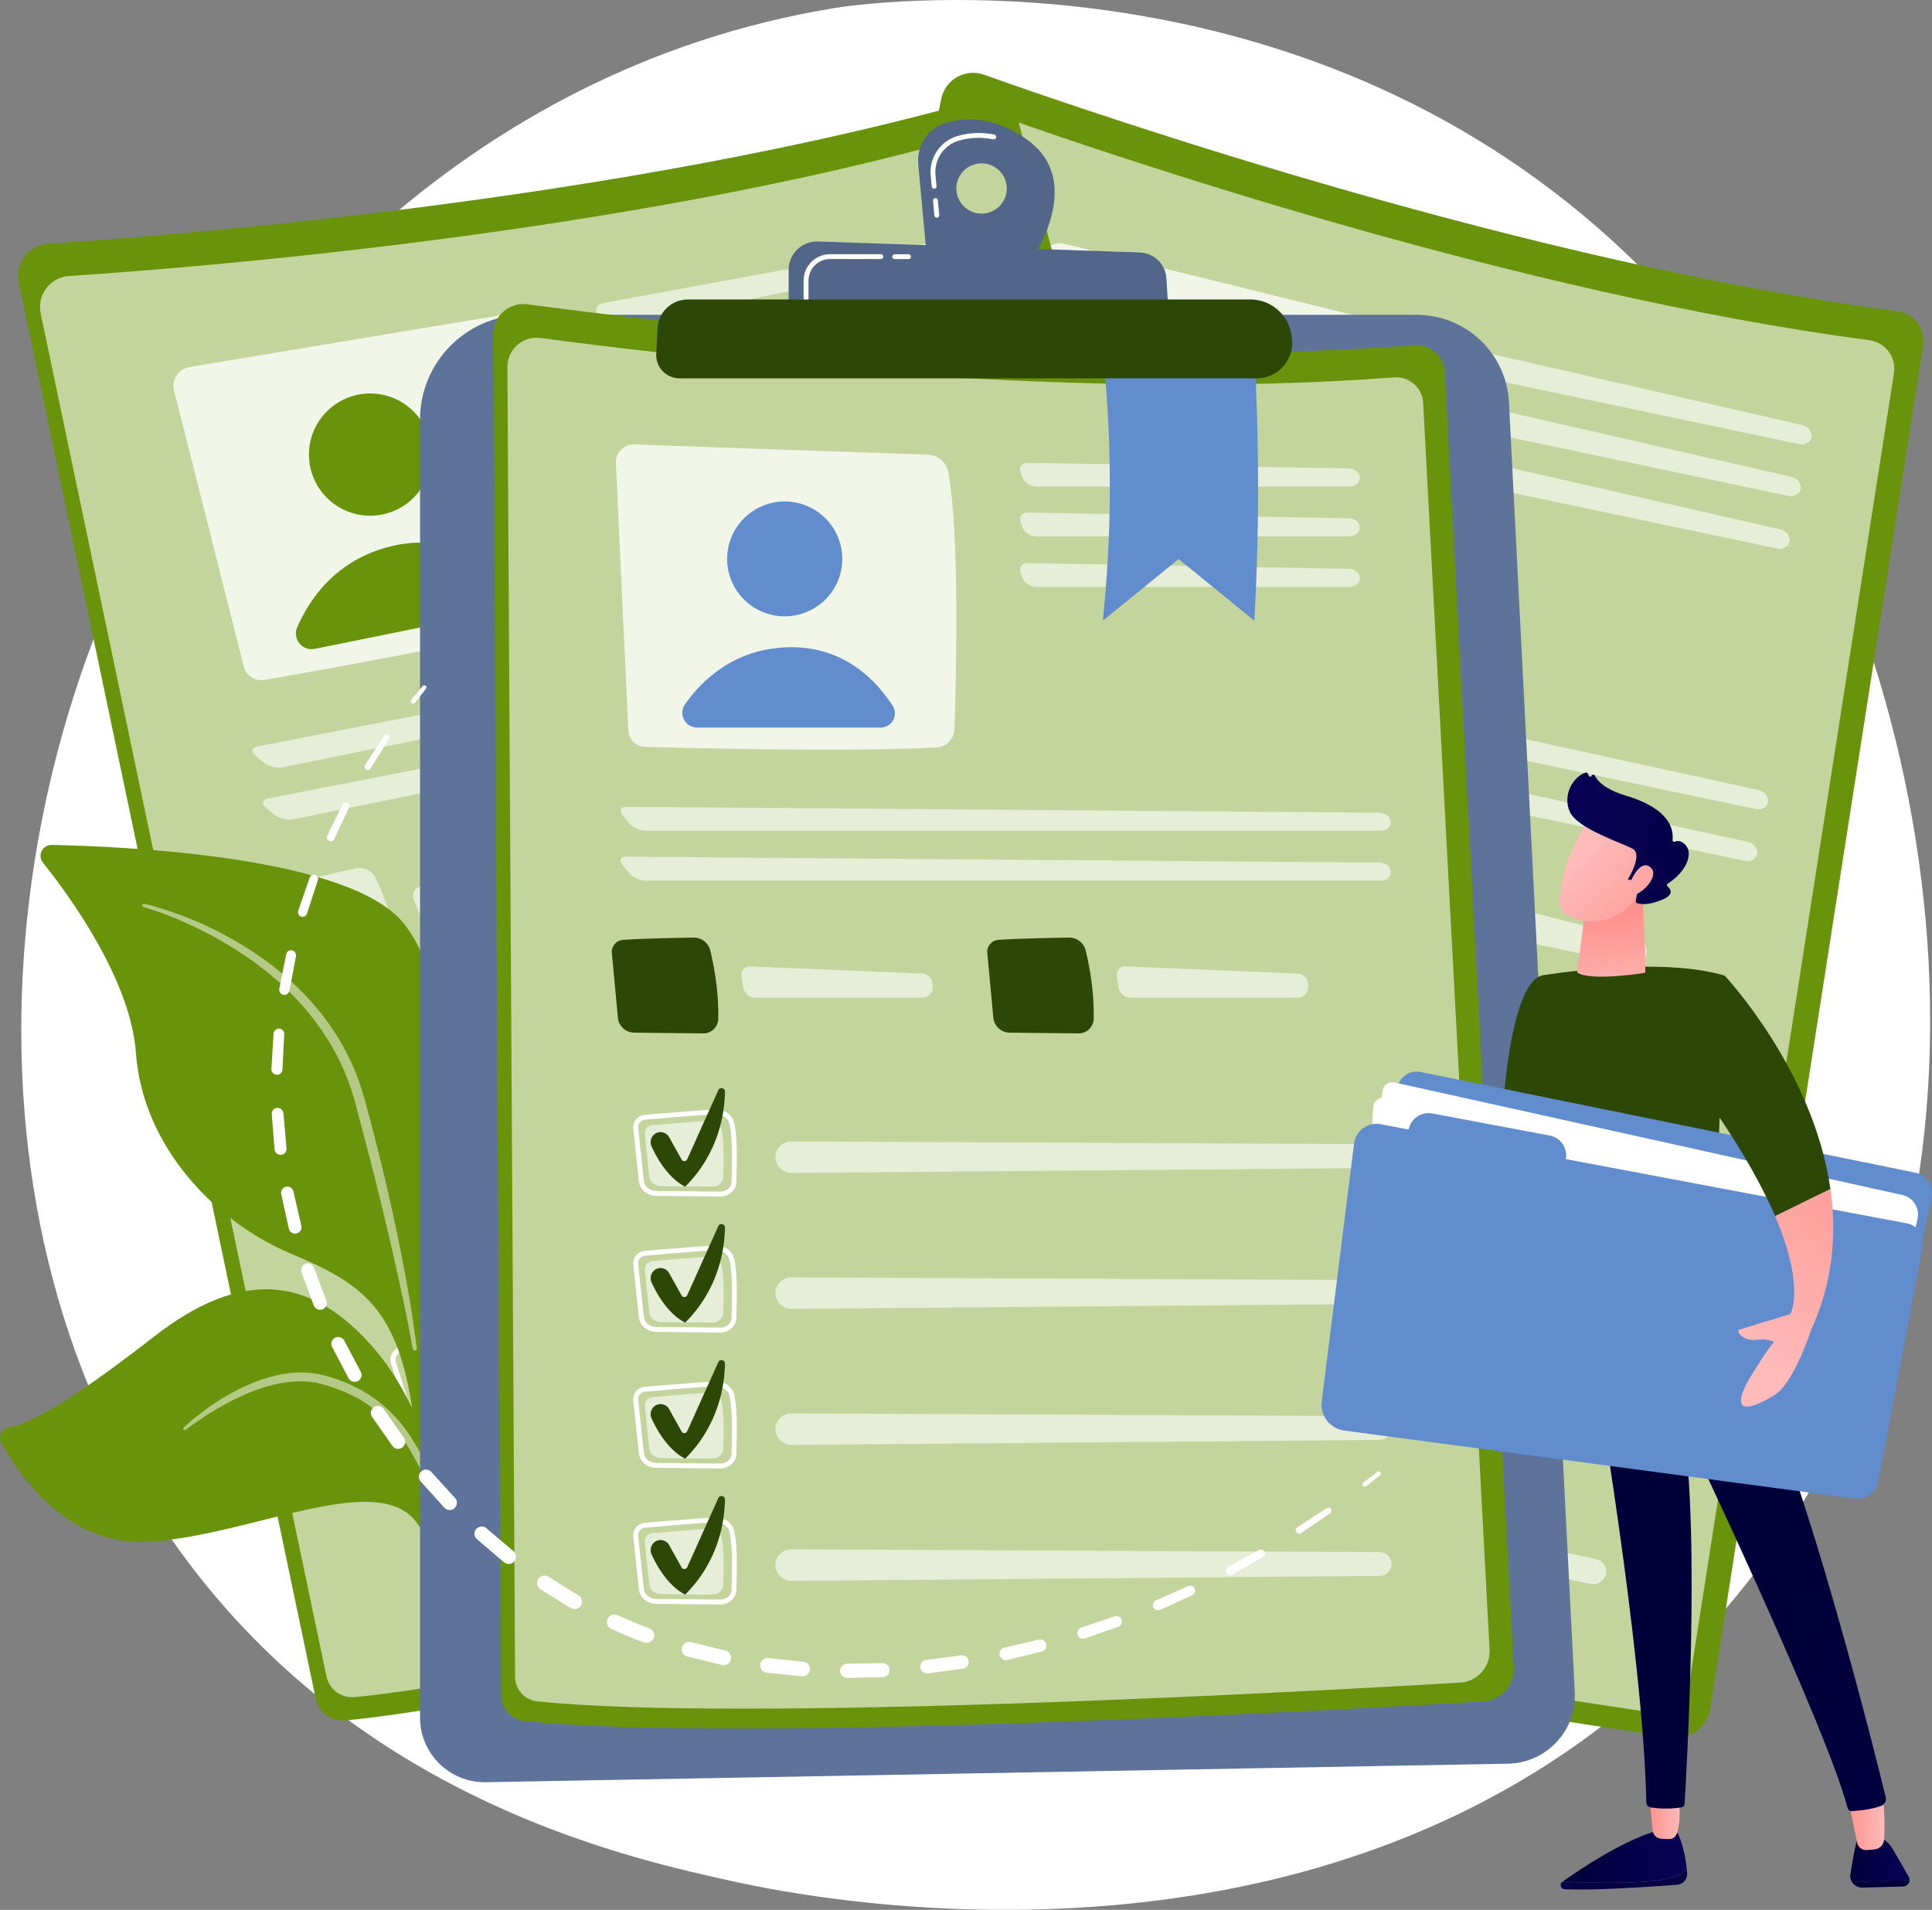 <svg xmlns="http://www.w3.org/2000/svg" width="257" height="254" viewBox="0 0 257 254" fill="none"><rect x="0" y="0" width="257" height="254" fill="#808080" stroke="none"/><g clip-path="url(#clip0_4315_2942)"><path d="M225.792 218.133C179.379 266.997 108.078 252.538 97.536 250.213C84.258 247.29 52.671 240.322 29.101 212.829C-6.983 170.758 -3.343 104.981 24.53 60.63C32.639 47.724 59.932 9.385 111.183 1.039C114.178 0.561 167.704 -7.271 210.763 28.771C216.568 33.633 225.939 42.43 234.159 55.243C259.627 94.998 271.689 169.82 225.792 218.133Z" fill="white"></path><path d="M125.216 13.126C125.741 10.562 128.413 9.063 130.883 9.936C147.257 15.755 203.714 34.994 252.403 41.4C254.623 41.694 256.171 43.744 255.821 45.95L227.505 227.233C227.118 229.715 224.787 231.425 222.299 231.057C201.898 228.014 117.936 215.164 88.994 205.844C87.234 205.274 86.183 203.472 86.552 201.67L125.216 13.126Z" fill="#68930A"></path><path opacity="0.6" d="M126.257 18.035C126.763 15.571 129.334 14.119 131.712 14.964C147.468 20.572 201.797 39.075 248.652 45.242C250.79 45.528 252.273 47.495 251.942 49.618L224.685 224.071C224.308 226.461 222.078 228.106 219.673 227.748C200.037 224.816 119.244 212.453 91.38 203.481C89.685 202.939 88.68 201.202 89.03 199.464L126.257 18.035Z" fill="white"></path><path opacity="0.78" d="M141.598 32.429C140.143 32.071 138.696 33.026 138.456 34.497L132.366 71.844C132.163 73.085 132.955 74.271 134.181 74.565C141.009 76.201 162.294 81.22 174.512 83.132C175.895 83.352 177.212 82.47 177.544 81.119C179.239 74.234 184.013 54.15 184.206 45.371C184.234 43.956 183.275 42.706 181.893 42.365L141.598 32.429Z" fill="white"></path><path d="M159.015 60.758C163.513 60.758 167.16 57.12 167.16 52.633C167.16 48.145 163.513 44.507 159.015 44.507C154.516 44.507 150.869 48.145 150.869 52.633C150.869 57.12 154.516 60.758 159.015 60.758Z" fill="url(#paint0_linear_4315_2942)"></path><path d="M141.977 73.425L167.372 78.766C168.929 79.096 170.228 77.57 169.666 76.091C168.22 72.267 164.755 66.375 156.886 64.959C149.312 63.59 143.903 67.119 140.982 69.849C139.738 71.007 140.318 73.076 141.977 73.425Z" fill="url(#paint1_linear_4315_2942)"></path><g opacity="0.6"><path d="M239.319 59.067C240.111 59.233 240.867 58.81 240.986 58.12C241.106 57.431 240.563 56.723 239.77 56.539L195.439 46.392C194.647 46.208 194.085 46.722 194.196 47.522L194.278 48.166C194.389 48.965 195.126 49.765 195.919 49.93L239.319 59.067Z" fill="white"></path></g><g opacity="0.6"><path d="M193.982 53.285C193.19 53.102 192.628 53.616 192.738 54.416L192.821 55.06C192.932 55.859 193.669 56.659 194.462 56.824L237.871 65.952C238.663 66.117 239.419 65.695 239.539 65.005C239.658 64.316 239.115 63.608 238.322 63.424L193.982 53.285Z" fill="white"></path></g><g opacity="0.6"><path d="M192.5 60.281C191.708 60.097 191.146 60.611 191.256 61.411L191.339 62.054C191.45 62.854 192.187 63.654 192.979 63.819L236.388 72.947C237.181 73.112 237.936 72.69 238.056 72C238.176 71.311 237.632 70.603 236.84 70.419L192.5 60.281Z" fill="white"></path></g><g opacity="0.6"><path d="M233.577 107.6C234.37 107.766 235.107 107.334 235.199 106.645C235.291 105.955 234.729 105.247 233.937 105.073L129.85 82.332C129.058 82.157 128.708 82.608 129.067 83.334L129.694 84.584C130.062 85.31 131.002 86.036 131.804 86.202L233.577 107.6Z" fill="white"></path></g><g opacity="0.6"><path d="M128.395 89.226C127.603 89.051 127.253 89.502 127.612 90.228L128.238 91.478C128.607 92.204 129.547 92.93 130.349 93.096L232.131 114.494C232.924 114.66 233.661 114.228 233.753 113.538C233.854 112.849 233.283 112.141 232.491 111.967L128.395 89.226Z" fill="white"></path></g><path opacity="0.6" d="M125.493 100.642C128.036 100.973 132.754 101.874 135.343 102.38C136.439 102.591 137.241 103.538 137.278 104.65C137.342 106.819 137.269 110.542 136.384 114.32C136.117 115.45 134.993 116.158 133.859 115.91L124.341 113.805C123.171 113.548 122.387 112.445 122.526 111.259L123.576 102.131C123.687 101.194 124.544 100.514 125.493 100.642Z" fill="white"></path><g opacity="0.6"><path d="M142.345 108.023C141.562 107.821 140.871 108.317 140.825 109.126L140.733 110.707C140.687 111.516 141.295 112.316 142.097 112.481L165.262 117.353C166.054 117.519 166.837 117.004 166.994 116.213L167.068 115.818C167.224 115.018 166.708 114.209 165.925 114.007L142.345 108.023Z" fill="white"></path></g><path opacity="0.6" d="M177.444 111.562C179.987 111.893 184.705 112.794 187.294 113.299C188.391 113.511 189.192 114.458 189.229 115.57C189.294 117.739 189.22 121.462 188.335 125.24C188.068 126.37 186.944 127.078 185.81 126.83L176.292 124.725C175.122 124.468 174.339 123.365 174.477 122.179L175.527 113.051C175.638 112.114 176.504 111.433 177.444 111.562Z" fill="white"></path><g opacity="0.6"><path d="M194.306 118.943C193.523 118.741 192.832 119.237 192.786 120.046L192.694 121.627C192.648 122.436 193.256 123.236 194.058 123.401L217.223 128.273C218.015 128.439 218.798 127.924 218.955 127.133L219.029 126.738C219.185 125.938 218.669 125.129 217.886 124.927L194.306 118.943Z" fill="white"></path></g><path d="M131.445 138.972C131.436 138.972 131.427 138.972 131.418 138.963L122.636 137.033C121.383 136.757 120.526 135.673 120.646 134.514L121.429 126.986C121.475 126.545 121.696 126.15 122.065 125.865C122.47 125.552 123.014 125.414 123.548 125.488C124.304 125.589 125.364 125.727 126.488 125.865C128.856 126.159 131.805 126.517 133.436 126.839C134.615 127.078 135.472 127.988 135.536 129.073C135.638 130.856 134.919 134.055 134.117 137.447C133.859 138.55 132.662 139.23 131.445 138.972ZM123.456 126.168C123.106 126.122 122.747 126.205 122.489 126.407C122.277 126.573 122.139 126.802 122.12 127.06L121.337 134.588C121.254 135.397 121.881 136.16 122.793 136.362L131.574 138.292C131.583 138.292 131.583 138.292 131.593 138.292C132.45 138.476 133.279 138.017 133.454 137.281C134.246 133.945 134.956 130.801 134.855 129.11C134.809 128.347 134.163 127.694 133.307 127.51C131.694 127.188 128.764 126.83 126.405 126.545C125.281 126.407 124.212 126.278 123.456 126.168Z" fill="white"></path><path opacity="0.6" d="M124.239 127.133C126.118 127.4 130.219 127.832 132.126 128.209C132.937 128.365 133.545 129.008 133.582 129.744C133.665 131.178 133.048 133.871 132.449 136.353C132.274 137.097 131.454 137.548 130.615 137.364L123.594 135.82C122.727 135.627 122.138 134.891 122.221 134.11L122.847 128.098C122.921 127.464 123.548 127.032 124.239 127.133Z" fill="white"></path><g opacity="0.6"><path d="M140.208 135.709C140.263 136.73 140.991 137.575 141.996 137.777L223.562 154.203C224.483 154.387 225.377 153.79 225.552 152.861C225.718 151.961 225.147 151.097 224.253 150.904L142.908 133.411C141.47 133.108 140.134 134.248 140.208 135.709Z" fill="white"></path></g><path d="M124.368 128.365C125.106 128.117 125.898 128.521 126.128 129.266L127.206 132.731C127.317 133.08 127.778 133.154 127.99 132.86L134.311 124.201C134.624 123.769 135.306 124.082 135.186 124.606C134.523 127.519 132.569 132.915 126.902 136.583C126.902 136.583 124.534 135.038 123.419 130.047C123.253 129.33 123.668 128.604 124.368 128.365Z" fill="url(#paint2_linear_4315_2942)"></path><path d="M127.465 157.788C127.456 157.788 127.446 157.788 127.437 157.779L118.656 155.849C117.403 155.573 116.546 154.488 116.665 153.33L117.449 145.802C117.495 145.361 117.716 144.966 118.084 144.681C118.49 144.368 119.034 144.23 119.568 144.304C120.324 144.405 121.383 144.543 122.507 144.681C124.876 144.975 127.824 145.333 129.455 145.655C129.464 145.655 129.483 145.664 129.492 145.664C130.653 145.903 131.501 146.822 131.556 147.898C131.657 149.681 130.939 152.88 130.137 156.272C129.879 157.365 128.681 158.046 127.465 157.788ZM119.476 144.984C119.126 144.938 118.766 145.021 118.508 145.223C118.296 145.388 118.158 145.618 118.14 145.876L117.357 153.404C117.274 154.213 117.9 154.976 118.812 155.178L127.594 157.108C127.603 157.108 127.603 157.108 127.612 157.108C128.469 157.292 129.298 156.832 129.474 156.097C130.266 152.76 130.975 149.617 130.874 147.925C130.828 147.162 130.183 146.491 129.326 146.326C127.714 146.004 124.783 145.646 122.424 145.361C121.3 145.223 120.231 145.094 119.476 144.984Z" fill="white"></path><path opacity="0.6" d="M120.268 145.949C122.148 146.216 126.248 146.648 128.155 147.025C128.966 147.181 129.574 147.824 129.611 148.56C129.694 149.994 129.077 152.687 128.478 155.169C128.303 155.913 127.483 156.364 126.644 156.18L119.623 154.635C118.757 154.442 118.167 153.707 118.25 152.926L118.877 146.914C118.95 146.28 119.568 145.848 120.268 145.949Z" fill="white"></path><g opacity="0.6"><path d="M136.228 154.525C136.283 155.545 137.011 156.391 138.015 156.593L219.581 173.019C220.503 173.203 221.397 172.606 221.572 171.677C221.738 170.776 221.166 169.912 220.272 169.719L138.927 152.227C137.499 151.924 136.154 153.064 136.228 154.525Z" fill="white"></path></g><path d="M120.398 147.181C121.135 146.933 121.927 147.337 122.158 148.082L123.236 151.547C123.346 151.896 123.807 151.97 124.019 151.676L130.34 143.017C130.653 142.585 131.335 142.897 131.215 143.421C130.552 146.335 128.598 151.731 122.932 155.398C122.932 155.398 120.564 153.854 119.449 148.863C119.283 148.146 119.697 147.411 120.398 147.181Z" fill="url(#paint3_linear_4315_2942)"></path><path d="M123.492 176.604C123.483 176.604 123.474 176.604 123.464 176.595L114.683 174.665C113.43 174.389 112.573 173.304 112.693 172.146L113.476 164.618C113.522 164.177 113.743 163.772 114.112 163.496C114.517 163.184 115.061 163.037 115.595 163.12C116.351 163.221 117.411 163.359 118.535 163.496C120.903 163.791 123.851 164.149 125.482 164.471C125.492 164.471 125.51 164.48 125.519 164.48C126.68 164.719 127.528 165.638 127.583 166.714C127.685 168.497 126.966 171.696 126.164 175.087C125.906 176.181 124.708 176.861 123.492 176.604ZM115.503 163.8C115.153 163.754 114.794 163.837 114.536 164.039C114.324 164.204 114.186 164.434 114.167 164.691L113.384 172.22C113.301 173.028 113.928 173.791 114.84 173.994L123.621 175.924C123.63 175.924 123.63 175.924 123.64 175.924C124.497 176.108 125.326 175.648 125.501 174.913C126.293 171.576 127.003 168.433 126.901 166.741C126.855 165.978 126.21 165.307 125.353 165.142C123.741 164.82 120.811 164.462 118.452 164.177C117.328 164.039 116.259 163.91 115.503 163.8Z" fill="white"></path><path opacity="0.6" d="M116.287 164.765C118.167 165.031 122.268 165.464 124.175 165.84C124.986 165.997 125.594 166.64 125.631 167.375C125.714 168.809 125.096 171.503 124.498 173.984C124.322 174.729 123.502 175.179 122.664 174.996L115.642 173.451C114.776 173.258 114.187 172.523 114.269 171.742L114.896 165.73C114.97 165.096 115.596 164.664 116.287 164.765Z" fill="white"></path><g opacity="0.6"><path d="M132.255 173.341C132.31 174.361 133.038 175.207 134.042 175.409L215.609 191.835C216.53 192.019 217.424 191.421 217.599 190.493C217.765 189.592 217.194 188.728 216.3 188.535L134.955 171.043C133.517 170.74 132.181 171.88 132.255 173.341Z" fill="white"></path></g><path d="M116.416 165.997C117.153 165.748 117.946 166.153 118.176 166.897L119.254 170.363C119.365 170.712 119.826 170.786 120.037 170.491L126.359 161.833C126.672 161.401 127.354 161.713 127.234 162.237C126.571 165.151 124.617 170.547 118.95 174.214C118.95 174.214 116.582 172.67 115.467 167.679C115.31 166.962 115.716 166.226 116.416 165.997Z" fill="url(#paint4_linear_4315_2942)"></path><path d="M119.521 195.42C119.512 195.42 119.503 195.42 119.494 195.411L110.712 193.48C109.459 193.205 108.602 192.12 108.722 190.962L109.505 183.434C109.551 182.993 109.773 182.588 110.141 182.312C110.547 182 111.09 181.853 111.625 181.935C112.38 182.037 113.44 182.174 114.564 182.312C116.932 182.606 119.881 182.965 121.512 183.287C121.521 183.287 121.539 183.296 121.549 183.296C122.71 183.535 123.557 184.454 123.613 185.529C123.714 187.313 122.995 190.511 122.194 193.903C121.936 194.997 120.738 195.677 119.521 195.42ZM111.523 182.616C111.173 182.57 110.814 182.652 110.556 182.855C110.344 183.02 110.206 183.25 110.187 183.507L109.404 191.035C109.321 191.844 109.948 192.607 110.86 192.809L119.641 194.74C119.65 194.74 119.65 194.74 119.66 194.74C120.517 194.924 121.346 194.464 121.521 193.729C122.313 190.392 123.023 187.248 122.922 185.557C122.875 184.794 122.23 184.114 121.374 183.958C119.761 183.636 116.831 183.277 114.472 182.993C113.348 182.855 112.288 182.726 111.523 182.616Z" fill="white"></path><path opacity="0.6" d="M112.315 183.572C114.195 183.838 118.295 184.27 120.202 184.647C121.013 184.803 121.621 185.447 121.658 186.182C121.741 187.616 121.124 190.309 120.525 192.791C120.35 193.536 119.53 193.986 118.691 193.802L111.67 192.258C110.804 192.065 110.214 191.33 110.297 190.548L110.923 184.537C110.997 183.912 111.614 183.48 112.315 183.572Z" fill="white"></path><g opacity="0.6"><path d="M128.284 192.157C128.339 193.177 129.067 194.023 130.072 194.225L211.638 210.651C212.559 210.835 213.453 210.237 213.628 209.309C213.794 208.408 213.223 207.544 212.329 207.351L130.984 189.859C129.547 189.556 128.21 190.695 128.284 192.157Z" fill="white"></path></g><path d="M112.445 184.812C113.182 184.564 113.974 184.969 114.204 185.713L115.283 189.179C115.393 189.528 115.854 189.601 116.066 189.307L122.387 180.649C122.7 180.217 123.382 180.529 123.262 181.053C122.599 183.967 120.645 189.362 114.978 193.03C114.978 193.03 112.61 191.486 111.495 186.495C111.33 185.778 111.744 185.042 112.445 184.812Z" fill="url(#paint5_linear_4315_2942)"></path><path d="M2.506 37.577C1.972 35.021 3.824 32.576 6.441 32.411C23.782 31.271 83.262 26.574 130.495 13.181C132.651 12.575 134.881 13.843 135.443 16.003L181.561 193.609C182.197 196.045 180.741 198.536 178.299 199.179C158.359 204.456 76.185 225.91 45.906 228.814C44.063 228.989 42.386 227.757 42.008 225.946L2.506 37.577Z" fill="#68930A"></path><path opacity="0.6" d="M5.409 41.676C4.893 39.213 6.681 36.869 9.196 36.703C25.884 35.609 83.124 31.087 128.579 18.2C130.652 17.612 132.799 18.834 133.343 20.912L177.729 191.826C178.337 194.17 176.936 196.56 174.587 197.185C155.402 202.268 76.314 222.904 47.178 225.707C45.409 225.882 43.788 224.687 43.428 222.95L5.409 41.676Z" fill="white"></path><path opacity="0.78" d="M23.155 51.953L32.425 88.647C32.729 89.869 33.927 90.641 35.171 90.43C42.091 89.226 63.625 85.411 75.595 82.332C76.949 81.983 77.806 80.659 77.576 79.28C76.396 72.285 72.784 51.962 69.476 43.836C68.942 42.522 67.56 41.759 66.159 41.998L25.219 48.809C23.745 49.057 22.787 50.5 23.155 51.953Z" fill="white"></path><path d="M57.37 61.009C57.676 56.532 54.285 52.655 49.797 52.35C45.309 52.045 41.422 55.427 41.116 59.904C40.81 64.382 44.201 68.259 48.689 68.564C53.178 68.869 57.064 65.487 57.37 61.009Z" fill="#68930A"></path><path d="M41.879 86.294L67.311 81.137C68.868 80.825 69.458 78.912 68.352 77.773C65.505 74.841 59.976 70.805 52.199 72.607C44.699 74.353 41.142 79.731 39.548 83.398C38.857 84.961 40.211 86.634 41.879 86.294Z" fill="#68930A"></path><g opacity="0.6"><path d="M125.509 34.571C126.302 34.405 126.827 33.725 126.67 33.045C126.514 32.365 125.731 31.933 124.929 32.08L80.193 40.316C79.391 40.463 79.078 41.152 79.502 41.851L79.833 42.411C80.248 43.11 81.243 43.542 82.036 43.386L125.509 34.571Z" fill="white"></path></g><g opacity="0.6"><path d="M81.593 47.219C80.791 47.366 80.478 48.055 80.902 48.754L81.234 49.315C81.648 50.013 82.644 50.445 83.436 50.289L126.91 41.483C127.702 41.318 128.227 40.638 128.071 39.957C127.914 39.277 127.131 38.845 126.329 38.992L81.593 47.219Z" fill="white"></path></g><g opacity="0.6"><path d="M83.023 54.223C82.221 54.37 81.908 55.059 82.332 55.758L82.663 56.319C83.078 57.017 84.073 57.449 84.866 57.293L128.339 48.487C129.132 48.322 129.657 47.642 129.5 46.962C129.344 46.281 128.561 45.849 127.759 45.996L83.023 54.223Z" fill="white"></path></g><g opacity="0.6"><path d="M139.553 81.394C140.346 81.229 140.852 80.549 140.668 79.878C140.484 79.207 139.682 78.775 138.881 78.931L34.287 99.263C33.486 99.42 33.348 99.971 33.965 100.495L35.034 101.387C35.66 101.911 36.821 102.205 37.614 102.039L139.553 81.394Z" fill="white"></path></g><g opacity="0.6"><path d="M35.688 106.176C34.886 106.332 34.748 106.884 35.365 107.407L36.434 108.299C37.061 108.823 38.222 109.117 39.014 108.952L140.944 88.297C141.737 88.132 142.244 87.452 142.059 86.781C141.875 86.11 141.073 85.678 140.272 85.834L35.688 106.176Z" fill="white"></path></g><path opacity="0.6" d="M37.567 117.794C40.036 117.096 44.726 116.048 47.306 115.487C48.403 115.248 49.509 115.8 49.988 116.811C50.909 118.778 52.328 122.225 53.01 126.039C53.213 127.179 52.467 128.282 51.324 128.503L41.75 130.341C40.571 130.571 39.419 129.872 39.069 128.724L36.406 119.927C36.129 119.017 36.655 118.061 37.567 117.794Z" fill="white"></path><g opacity="0.6"><path d="M55.979 117.895C55.177 118.024 54.744 118.75 55.029 119.513L55.573 121.002C55.85 121.765 56.734 122.252 57.527 122.096L80.719 117.399C81.512 117.234 82.028 116.461 81.853 115.662L81.77 115.276C81.595 114.485 80.802 113.943 80.001 114.072L55.979 117.895Z" fill="white"></path></g><path opacity="0.6" d="M89.602 107.251C92.072 106.553 96.762 105.505 99.342 104.944C100.438 104.705 101.544 105.257 102.023 106.268C102.944 108.235 104.364 111.682 105.045 115.496C105.248 116.636 104.502 117.739 103.359 117.96L93.785 119.789C92.606 120.019 91.454 119.32 91.104 118.171L88.441 109.375C88.165 108.474 88.69 107.518 89.602 107.251Z" fill="white"></path><g opacity="0.6"><path d="M108.012 107.352C107.21 107.481 106.777 108.207 107.063 108.97L107.606 110.459C107.883 111.222 108.767 111.709 109.56 111.553L132.753 106.856C133.545 106.69 134.061 105.918 133.886 105.119L133.803 104.733C133.628 103.942 132.836 103.4 132.034 103.528L108.012 107.352Z" fill="white"></path></g><path d="M58.281 150.628C58.272 150.628 58.263 150.628 58.254 150.637L49.426 152.338C48.164 152.577 46.948 151.924 46.597 150.821L44.321 143.605C44.183 143.182 44.239 142.723 44.46 142.318C44.709 141.868 45.151 141.528 45.676 141.381C46.404 141.179 47.436 140.875 48.523 140.563C50.818 139.892 53.665 139.055 55.296 138.706C56.475 138.458 57.627 138.954 58.115 139.928C58.917 141.528 59.535 144.745 60.143 148.174C60.327 149.286 59.507 150.38 58.281 150.628ZM45.86 142.043C45.519 142.135 45.224 142.355 45.068 142.649C44.939 142.888 44.911 143.155 44.985 143.394L47.261 150.609C47.51 151.382 48.385 151.841 49.297 151.657L58.125 149.957C58.134 149.957 58.134 149.957 58.143 149.957C59 149.782 59.581 149.038 59.452 148.293C58.853 144.91 58.254 141.748 57.489 140.232C57.148 139.552 56.291 139.202 55.434 139.377C53.831 139.726 50.993 140.553 48.717 141.225C47.62 141.537 46.597 141.84 45.86 142.043Z" fill="white"></path><path opacity="0.6" d="M46.957 142.612C48.782 142.107 52.725 140.884 54.623 140.48C55.434 140.305 56.236 140.645 56.568 141.307C57.213 142.594 57.72 145.306 58.162 147.824C58.291 148.578 57.729 149.313 56.881 149.479L49.823 150.839C48.957 151.005 48.118 150.563 47.879 149.81L46.072 144.037C45.888 143.44 46.285 142.796 46.957 142.612Z" fill="white"></path><g opacity="0.6"><path d="M65.026 144.166C65.478 145.076 66.491 145.572 67.496 145.361L148.905 128.144C149.827 127.951 150.407 127.041 150.205 126.122C150.002 125.231 149.126 124.661 148.233 124.845L66.611 140.995C65.155 141.28 64.381 142.851 65.026 144.166Z" fill="white"></path></g><path d="M62.123 169.471C62.114 169.471 62.105 169.471 62.096 169.48L53.268 171.181C52.006 171.42 50.789 170.767 50.439 169.664L48.163 162.449C48.025 162.026 48.08 161.566 48.301 161.162C48.55 160.711 48.992 160.371 49.518 160.224C50.246 160.022 51.278 159.719 52.365 159.406C54.659 158.735 57.507 157.899 59.138 157.549C59.147 157.549 59.165 157.54 59.175 157.54C60.336 157.301 61.478 157.807 61.957 158.772C62.759 160.371 63.376 163.588 63.984 167.017C64.169 168.129 63.339 169.223 62.123 169.471ZM49.693 160.886C49.352 160.978 49.057 161.199 48.9 161.493C48.771 161.732 48.744 161.998 48.818 162.237L51.093 169.453C51.342 170.225 52.218 170.685 53.13 170.501L61.957 168.8C61.967 168.8 61.967 168.8 61.976 168.8C62.833 168.626 63.413 167.881 63.284 167.137C62.685 163.754 62.086 160.592 61.322 159.075C60.98 158.395 60.114 158.037 59.267 158.22C57.663 158.57 54.825 159.397 52.549 160.068C51.462 160.38 50.43 160.684 49.693 160.886Z" fill="white"></path><path opacity="0.6" d="M50.798 161.456C52.623 160.95 56.567 159.728 58.465 159.323C59.276 159.149 60.077 159.489 60.409 160.151C61.054 161.438 61.561 164.149 62.003 166.668C62.132 167.421 61.57 168.157 60.722 168.322L53.664 169.683C52.798 169.848 51.959 169.407 51.72 168.653L49.904 162.881C49.72 162.283 50.116 161.64 50.798 161.456Z" fill="white"></path><g opacity="0.6"><path d="M68.869 163.009C69.321 163.919 70.334 164.416 71.339 164.204L152.748 146.988C153.67 146.795 154.25 145.885 154.048 144.966C153.845 144.074 152.969 143.504 152.076 143.688L70.454 159.838C68.989 160.123 68.215 161.695 68.869 163.009Z" fill="white"></path></g><path d="M65.957 188.315C65.948 188.315 65.939 188.315 65.93 188.324L57.102 190.024C55.84 190.263 54.623 189.611 54.273 188.508L51.997 181.292C51.859 180.869 51.914 180.41 52.135 180.005C52.384 179.555 52.827 179.215 53.352 179.068C54.08 178.865 55.112 178.562 56.199 178.249C58.493 177.578 61.341 176.742 62.972 176.393C62.981 176.393 62.999 176.384 63.008 176.384C64.169 176.145 65.312 176.65 65.791 177.615C66.593 179.215 67.21 182.432 67.818 185.86C68.003 186.973 67.173 188.066 65.957 188.315ZM53.527 179.729C53.186 179.821 52.891 180.042 52.734 180.336C52.605 180.575 52.578 180.842 52.651 181.081L54.927 188.296C55.176 189.068 56.052 189.528 56.964 189.344L65.791 187.644C65.8 187.644 65.8 187.644 65.81 187.644C66.667 187.469 67.247 186.724 67.118 185.98C66.519 182.597 65.92 179.435 65.156 177.919C64.814 177.238 63.948 176.871 63.101 177.064C61.497 177.413 58.659 178.24 56.383 178.911C55.296 179.224 54.264 179.527 53.527 179.729Z" fill="white"></path><path opacity="0.6" d="M54.632 180.299C56.456 179.794 60.4 178.571 62.298 178.167C63.109 177.992 63.911 178.332 64.242 178.994C64.887 180.281 65.394 182.993 65.836 185.511C65.965 186.265 65.403 187 64.556 187.166L57.497 188.526C56.631 188.691 55.793 188.25 55.553 187.497L53.738 181.724C53.554 181.127 53.959 180.483 54.632 180.299Z" fill="white"></path><g opacity="0.6"><path d="M72.702 181.853C73.154 182.763 74.167 183.259 75.172 183.048L156.581 165.831C157.503 165.638 158.083 164.728 157.881 163.809C157.678 162.917 156.802 162.348 155.909 162.531L74.269 178.682C72.831 178.966 72.048 180.538 72.702 181.853Z" fill="white"></path></g><path d="M69.791 207.158C69.782 207.158 69.773 207.158 69.763 207.167L60.936 208.868C59.674 209.107 58.457 208.454 58.107 207.351L55.831 200.135C55.693 199.713 55.748 199.253 55.969 198.849C56.218 198.398 56.66 198.058 57.186 197.911C57.914 197.709 58.946 197.405 60.033 197.093C62.327 196.422 65.175 195.585 66.806 195.236C66.815 195.236 66.833 195.227 66.843 195.227C68.004 194.988 69.146 195.494 69.625 196.459C70.427 198.058 71.044 201.275 71.652 204.704C71.846 205.816 71.017 206.91 69.791 207.158ZM57.37 198.573C57.029 198.665 56.734 198.885 56.578 199.179C56.449 199.418 56.421 199.685 56.495 199.924L58.771 207.14C59.019 207.912 59.895 208.371 60.807 208.188L69.634 206.487C69.644 206.487 69.644 206.487 69.653 206.487C70.51 206.312 71.09 205.568 70.961 204.823C70.362 201.441 69.763 198.279 68.999 196.762C68.658 196.082 67.792 195.714 66.944 195.907C65.341 196.256 62.502 197.084 60.227 197.755C59.139 198.067 58.107 198.371 57.37 198.573Z" fill="white"></path><path opacity="0.6" d="M58.466 199.143C60.291 198.637 64.235 197.415 66.133 197.01C66.944 196.836 67.745 197.176 68.077 197.837C68.722 199.124 69.229 201.836 69.671 204.355C69.8 205.108 69.238 205.844 68.39 206.009L61.332 207.369C60.466 207.535 59.627 207.094 59.388 206.34L57.573 200.567C57.398 199.97 57.794 199.327 58.466 199.143Z" fill="white"></path><g opacity="0.6"><path d="M76.536 200.696C76.988 201.606 78.001 202.102 79.005 201.891L160.415 184.675C161.337 184.482 161.917 183.572 161.714 182.652C161.512 181.761 160.636 181.191 159.742 181.375L78.121 197.525C76.665 197.81 75.891 199.382 76.536 200.696Z" fill="white"></path></g><path d="M59.082 200.218C59.663 199.703 60.547 199.759 61.054 200.347L63.422 203.104C63.662 203.38 64.113 203.27 64.187 202.911L66.546 192.46C66.666 191.936 67.412 191.955 67.504 192.479C68.057 195.42 68.407 201.147 64.666 206.754C64.666 206.754 61.874 206.276 58.87 202.139C58.446 201.542 58.529 200.715 59.082 200.218Z" fill="url(#paint6_linear_4315_2942)"></path><path d="M55.305 191.238C56.116 199.703 58.014 210.89 60.29 220.523H61.718C58.77 208.886 56.051 192.957 56.853 174.591C57.655 156.069 62.207 133.586 53.729 122.841C46.671 113.897 16.733 112.564 6.883 112.371C5.648 112.343 4.948 113.759 5.713 114.724C9.491 119.458 17.388 130.433 18.079 140.02C18.991 152.65 28.823 162.559 38.599 166.686C48.385 170.822 53.656 173.966 55.305 191.238Z" fill="#68930A"></path><path opacity="0.5" d="M19.194 120.184C25.247 121.719 30.979 124.477 35.992 128.245C38.498 130.13 40.774 132.336 42.736 134.799C44.681 137.281 46.312 140.029 47.436 142.98L47.85 144.092C47.989 144.46 48.09 144.846 48.21 145.223C48.32 145.6 48.449 145.977 48.551 146.354L48.846 147.475C49.251 148.973 49.647 150.471 50.025 151.97C50.79 154.976 51.509 157.99 52.172 161.015C53.508 167.063 54.669 173.157 55.443 179.316C55.462 179.463 55.36 179.601 55.213 179.619C55.065 179.637 54.936 179.536 54.909 179.398V179.389C54.356 176.356 53.748 173.323 53.075 170.317C52.421 167.302 51.73 164.287 51.002 161.29L49.896 156.796L48.744 152.31C48.357 150.812 47.961 149.323 47.556 147.833L47.27 146.703C47.169 146.326 47.049 145.977 46.938 145.609C46.828 145.25 46.726 144.883 46.597 144.524L46.201 143.458C45.141 140.618 43.575 137.989 41.741 135.571C40.801 134.376 39.815 133.218 38.728 132.152L38.323 131.748L37.908 131.362C37.632 131.104 37.355 130.838 37.069 130.58C36.489 130.084 35.918 129.578 35.319 129.109C32.941 127.188 30.325 125.561 27.597 124.137C24.879 122.712 22.013 121.508 19.083 120.616H19.074C18.963 120.579 18.899 120.46 18.926 120.35C18.972 120.221 19.083 120.157 19.194 120.184Z" fill="white"></path><path d="M55.582 202.7C60.705 210.201 60.042 214.392 60.198 217.949C60.226 218.584 60.263 219.475 60.337 220.523H61.737C61.452 219.08 61.249 217.618 61.175 216.184C60.678 206.368 58.457 189.611 49.97 179.592C41.484 169.572 32.187 168.653 20.484 177.762C10.726 185.355 4.635 189.188 1.069 189.896C0.185 190.07 -0.267 191.063 0.166 191.854C2.452 196.063 8.929 205.724 19.802 205.044C33.661 204.189 50.459 195.199 55.582 202.7Z" fill="#68930A"></path><path opacity="0.5" d="M24.456 189.84C25.221 189.114 26.032 188.452 26.871 187.818C27.709 187.184 28.575 186.587 29.469 186.035C31.266 184.932 33.173 183.985 35.21 183.342C36.233 183.02 37.274 182.772 38.352 182.634C39.421 182.505 40.517 182.487 41.614 182.625C41.881 182.671 42.157 182.698 42.425 182.753C42.692 182.818 42.968 182.864 43.226 182.937L44.756 183.406L46.249 183.985L47.695 184.684C49.593 185.686 51.317 187.028 52.745 188.618C54.182 190.199 55.316 192.028 56.237 193.922L56.587 194.629C56.707 194.868 56.79 195.117 56.901 195.356C57.094 195.843 57.306 196.33 57.49 196.817L58.006 198.306C58.191 198.803 58.301 199.308 58.449 199.814C59.029 201.827 59.425 203.877 59.775 205.926C59.794 206.037 59.72 206.147 59.6 206.165C59.49 206.184 59.388 206.11 59.361 206.009V206C58.872 203.987 58.403 201.974 57.73 200.025C57.426 199.042 57.039 198.086 56.679 197.13C56.486 196.652 56.265 196.192 56.062 195.723C55.951 195.493 55.859 195.254 55.739 195.025L55.38 194.344C54.431 192.534 53.288 190.842 51.916 189.362C50.543 187.883 48.912 186.66 47.133 185.722L45.77 185.079L44.35 184.537L42.895 184.096C42.655 184.031 42.415 183.985 42.176 183.921C41.936 183.866 41.688 183.838 41.448 183.801C40.471 183.673 39.476 183.682 38.481 183.792C37.486 183.902 36.5 184.105 35.523 184.39C33.579 184.95 31.699 185.796 29.902 186.78C29.008 187.276 28.115 187.8 27.248 188.361C26.392 188.921 25.535 189.519 24.724 190.144H24.715C24.622 190.217 24.484 190.199 24.41 190.107C24.364 190.052 24.373 189.923 24.456 189.84Z" fill="white"></path><path d="M55.877 55.786C55.877 48.101 62.124 41.869 69.828 41.869H188.454C194.997 41.869 200.396 46.989 200.728 53.506L209.482 225.064C209.74 230.165 205.713 234.467 200.599 234.559L64.64 237.023C59.83 237.105 55.877 233.245 55.877 228.446V55.786Z" fill="#5E7399"></path><path d="M65.588 44.507C65.57 42.053 67.744 40.141 70.186 40.472C86.385 42.66 142.086 49.443 188.149 45.914C190.25 45.757 192.075 47.338 192.185 49.434L201.363 221.764C201.492 224.126 199.677 226.149 197.308 226.286C177.94 227.426 98.17 231.848 69.716 228.879C67.984 228.695 66.666 227.242 66.657 225.505L65.588 44.507Z" fill="#68930A"></path><path opacity="0.6" d="M67.496 48.828C67.478 46.465 69.57 44.627 71.919 44.949C87.51 47.053 141.11 53.58 185.432 50.188C187.45 50.032 189.21 51.557 189.311 53.58L198.148 219.42C198.268 221.691 196.526 223.639 194.25 223.777C175.609 224.88 98.844 229.136 71.458 226.268C69.791 226.093 68.528 224.696 68.519 223.023L67.496 48.828Z" fill="white"></path><path opacity="0.78" d="M81.924 61.613L83.583 97.168C83.638 98.353 84.597 99.291 85.785 99.328C92.383 99.512 112.959 100.017 124.569 99.41C125.887 99.346 126.919 98.28 126.965 96.975C127.186 90.311 127.674 70.897 126.145 62.79C125.896 61.475 124.772 60.52 123.436 60.474L84.422 59.113C83.012 59.049 81.86 60.207 81.924 61.613Z" fill="white"></path><path d="M111.835 76.087C112.807 71.981 110.259 67.867 106.143 66.898C102.027 65.928 97.903 68.471 96.931 72.576C95.96 76.682 98.508 80.796 102.624 81.765C106.739 82.735 110.864 80.192 111.835 76.087Z" fill="#618DCE"></path><path d="M92.742 96.763H117.151C118.644 96.763 119.547 95.118 118.736 93.859C116.663 90.623 112.323 85.871 104.813 86.082C97.571 86.284 93.277 90.586 91.121 93.666C90.208 94.971 91.139 96.763 92.742 96.763Z" fill="#618DCE"></path><g opacity="0.6"><path d="M179.543 64.711C180.308 64.711 180.916 64.178 180.897 63.516C180.879 62.864 180.234 62.312 179.469 62.303L136.686 61.54C135.922 61.531 135.507 62.101 135.756 62.827L135.958 63.406C136.216 64.123 137.046 64.711 137.811 64.711H179.543Z" fill="white"></path></g><g opacity="0.6"><path d="M136.686 68.167C135.922 68.158 135.507 68.728 135.756 69.454L135.958 70.033C136.216 70.75 137.046 71.338 137.811 71.338H179.534C180.298 71.338 180.907 70.805 180.888 70.144C180.87 69.491 180.225 68.939 179.46 68.93L136.686 68.167Z" fill="white"></path></g><g opacity="0.6"><path d="M136.686 74.886C135.922 74.877 135.507 75.447 135.756 76.173L135.958 76.752C136.216 77.469 137.046 78.058 137.811 78.058H179.534C180.298 78.058 180.907 77.525 180.888 76.863C180.87 76.21 180.225 75.659 179.46 75.65L136.686 74.886Z" fill="white"></path></g><g opacity="0.6"><path d="M183.7 110.487C184.464 110.487 185.054 109.954 185.008 109.292C184.962 108.639 184.308 108.097 183.543 108.088L83.317 107.297C82.553 107.288 82.313 107.775 82.792 108.373L83.612 109.402C84.091 110 85.105 110.487 85.87 110.487H183.7Z" fill="white"></path></g><g opacity="0.6"><path d="M83.308 113.934C82.543 113.925 82.303 114.412 82.782 115.009L83.603 116.039C84.082 116.636 85.095 117.123 85.86 117.123H183.699C184.464 117.123 185.054 116.59 185.007 115.928C184.961 115.276 184.307 114.733 183.542 114.724L83.308 113.934Z" fill="white"></path></g><path d="M82.856 125.001C85.271 124.817 89.776 124.734 92.264 124.697C93.315 124.679 94.236 125.396 94.485 126.416C94.964 128.402 95.628 131.84 95.545 135.489C95.517 136.583 94.623 137.456 93.527 137.437L84.358 137.336C83.234 137.327 82.294 136.463 82.193 135.342L81.391 126.738C81.299 125.856 81.963 125.065 82.856 125.001Z" fill="#2C4706"></path><g opacity="0.6"><path d="M99.809 128.53C99.045 128.503 98.51 129.091 98.63 129.845L98.851 131.316C98.962 132.069 99.68 132.685 100.445 132.685H122.707C123.472 132.685 124.09 132.06 124.08 131.297L124.071 130.92C124.062 130.157 123.426 129.505 122.661 129.477L99.809 128.53Z" fill="white"></path></g><path d="M132.798 125.001C135.212 124.817 139.718 124.734 142.206 124.697C143.256 124.679 144.178 125.396 144.426 126.416C144.906 128.402 145.569 131.84 145.486 135.489C145.459 136.583 144.565 137.456 143.468 137.437L134.3 137.336C133.176 137.327 132.236 136.463 132.134 135.342L131.333 126.738C131.241 125.856 131.904 125.065 132.798 125.001Z" fill="#2C4706"></path><g opacity="0.6"><path d="M149.753 128.53C148.988 128.503 148.454 129.091 148.573 129.845L148.795 131.316C148.905 132.069 149.624 132.685 150.389 132.685H172.651C173.416 132.685 174.033 132.06 174.024 131.297L174.015 130.92C174.005 130.157 173.369 129.505 172.605 129.477L149.753 128.53Z" fill="white"></path></g><path d="M95.793 159.13C95.783 159.13 95.774 159.13 95.765 159.13L87.306 159.048C86.099 159.038 85.104 158.202 84.984 157.117L84.238 150.04C84.192 149.626 84.321 149.212 84.606 148.881C84.919 148.514 85.389 148.275 85.896 148.247C86.606 148.201 87.61 148.109 88.679 148.027C90.918 147.834 93.701 147.604 95.267 147.576C96.401 147.567 97.368 148.238 97.635 149.231C98.078 150.858 98.041 153.937 97.958 157.209C97.93 158.276 96.963 159.13 95.793 159.13ZM85.942 148.891C85.611 148.909 85.297 149.065 85.104 149.295C84.938 149.488 84.864 149.727 84.892 149.966L85.638 157.044C85.721 157.807 86.44 158.386 87.315 158.395L95.774 158.478C95.783 158.478 95.783 158.478 95.793 158.478C96.613 158.478 97.294 157.899 97.313 157.191C97.396 153.965 97.433 150.94 97.018 149.396C96.834 148.707 96.106 148.229 95.286 148.22C93.747 148.238 90.973 148.477 88.743 148.661C87.675 148.762 86.661 148.845 85.942 148.891Z" fill="white"></path><path opacity="0.6" d="M86.855 149.626C88.634 149.506 92.495 149.111 94.328 149.093C95.102 149.084 95.784 149.552 95.968 150.223C96.319 151.529 96.272 154.13 96.217 156.529C96.199 157.246 95.535 157.825 94.734 157.816L87.97 157.752C87.141 157.742 86.45 157.182 86.367 156.446L85.777 150.784C85.713 150.187 86.201 149.672 86.855 149.626Z" fill="white"></path><g opacity="0.6"><path d="M103.22 154.433C103.469 155.362 104.307 156.005 105.266 155.996L183.533 155.334C184.418 155.325 185.127 154.599 185.109 153.716C185.09 152.862 184.39 152.172 183.524 152.163L105.257 151.804C103.884 151.795 102.87 153.1 103.22 154.433Z" fill="white"></path></g><path d="M87.214 150.738C87.841 150.37 88.652 150.591 89.002 151.225L90.67 154.213C90.836 154.507 91.278 154.488 91.416 154.176L95.553 144.984C95.756 144.524 96.447 144.681 96.438 145.186C96.392 147.999 95.646 153.339 91.149 157.816C91.149 157.816 88.67 156.851 86.671 152.475C86.385 151.832 86.615 151.087 87.214 150.738Z" fill="#2C4706"></path><path d="M95.793 177.22C95.783 177.22 95.774 177.22 95.765 177.22L87.306 177.137C86.099 177.128 85.104 176.292 84.984 175.207L84.238 168.129C84.192 167.716 84.321 167.302 84.606 166.971C84.919 166.603 85.389 166.364 85.896 166.337C86.606 166.291 87.61 166.199 88.679 166.116C90.918 165.923 93.701 165.693 95.267 165.666C95.277 165.666 95.286 165.666 95.304 165.666C96.419 165.666 97.377 166.346 97.635 167.32C98.078 168.947 98.041 172.027 97.958 175.299C97.93 176.356 96.963 177.22 95.793 177.22ZM85.942 166.98C85.611 166.999 85.297 167.155 85.104 167.385C84.938 167.578 84.864 167.817 84.892 168.056L85.638 175.133C85.721 175.896 86.44 176.476 87.315 176.485L95.774 176.567C95.783 176.567 95.783 176.567 95.793 176.567C96.613 176.567 97.294 175.988 97.313 175.281C97.396 172.054 97.433 169.03 97.018 167.486C96.834 166.796 96.097 166.3 95.286 166.309C93.747 166.328 90.973 166.567 88.743 166.75C87.675 166.842 86.661 166.934 85.942 166.98Z" fill="white"></path><path opacity="0.6" d="M86.855 167.706C88.634 167.587 92.495 167.192 94.328 167.173C95.102 167.164 95.784 167.633 95.968 168.304C96.319 169.609 96.272 172.21 96.217 174.61C96.199 175.327 95.535 175.906 94.734 175.896L87.97 175.832C87.141 175.823 86.45 175.262 86.367 174.527L85.777 168.865C85.713 168.276 86.201 167.752 86.855 167.706Z" fill="white"></path><g opacity="0.6"><path d="M103.22 172.514C103.469 173.442 104.307 174.086 105.266 174.076L183.533 173.415C184.418 173.405 185.127 172.679 185.109 171.797C185.09 170.942 184.39 170.253 183.524 170.243L105.257 169.885C103.884 169.876 102.87 171.181 103.22 172.514Z" fill="white"></path></g><path d="M87.214 168.819C87.841 168.451 88.652 168.672 89.002 169.306L90.67 172.293C90.836 172.587 91.278 172.569 91.416 172.256L95.553 163.065C95.756 162.605 96.447 162.761 96.438 163.267C96.392 166.079 95.646 171.42 91.149 175.896C91.149 175.896 88.67 174.931 86.671 170.556C86.385 169.922 86.615 169.168 87.214 168.819Z" fill="#2C4706"></path><path d="M95.793 195.301C95.783 195.301 95.774 195.301 95.765 195.301L87.306 195.218C86.099 195.209 85.104 194.381 84.984 193.288L84.238 186.21C84.192 185.796 84.321 185.382 84.606 185.052C84.919 184.684 85.389 184.445 85.896 184.417C86.606 184.371 87.61 184.279 88.679 184.197C90.918 184.004 93.701 183.774 95.267 183.746C95.277 183.746 95.286 183.746 95.304 183.746C96.419 183.746 97.377 184.427 97.635 185.401C98.078 187.028 98.041 190.107 97.958 193.379C97.93 194.446 96.963 195.301 95.793 195.301ZM85.942 185.061C85.611 185.079 85.297 185.235 85.104 185.465C84.938 185.658 84.864 185.897 84.892 186.136L85.638 193.214C85.721 193.977 86.44 194.556 87.315 194.565L95.774 194.648C95.783 194.648 95.783 194.648 95.793 194.648C96.613 194.648 97.294 194.069 97.313 193.361C97.396 190.135 97.433 187.111 97.018 185.566C96.834 184.877 96.097 184.381 95.286 184.39C93.747 184.408 90.973 184.647 88.743 184.831C87.675 184.932 86.661 185.015 85.942 185.061Z" fill="white"></path><path opacity="0.6" d="M86.855 185.796C88.634 185.677 92.495 185.281 94.328 185.263C95.102 185.254 95.784 185.723 95.968 186.394C96.319 187.699 96.272 190.3 96.217 192.699C96.199 193.416 95.535 193.995 94.734 193.986L87.97 193.922C87.141 193.913 86.45 193.352 86.367 192.616L85.777 186.954C85.713 186.357 86.201 185.842 86.855 185.796Z" fill="white"></path><g opacity="0.6"><path d="M103.22 190.603C103.469 191.532 104.307 192.175 105.266 192.166L183.533 191.504C184.418 191.495 185.127 190.769 185.109 189.887C185.09 189.032 184.39 188.342 183.524 188.333L105.257 187.975C103.884 187.965 102.87 189.271 103.22 190.603Z" fill="white"></path></g><path d="M87.214 186.908C87.841 186.541 88.652 186.761 89.002 187.395L90.67 190.383C90.836 190.677 91.278 190.659 91.416 190.346L95.553 181.154C95.756 180.695 96.447 180.851 96.438 181.356C96.392 184.169 95.646 189.51 91.149 193.986C91.149 193.986 88.67 193.021 86.671 188.646C86.385 188.011 86.615 187.258 87.214 186.908Z" fill="#2C4706"></path><path d="M95.793 213.39C95.783 213.39 95.774 213.39 95.765 213.39L87.306 213.308C86.099 213.298 85.104 212.471 84.984 211.377L84.238 204.299C84.192 203.886 84.321 203.472 84.606 203.141C84.919 202.774 85.389 202.535 85.896 202.507C86.606 202.461 87.61 202.369 88.679 202.286C90.918 202.093 93.701 201.864 95.267 201.836C95.277 201.836 95.286 201.836 95.304 201.836C96.419 201.836 97.377 202.516 97.635 203.491C98.078 205.118 98.041 208.197 97.958 211.469C97.93 212.526 96.963 213.39 95.793 213.39ZM85.942 203.15C85.611 203.169 85.297 203.325 85.104 203.555C84.938 203.748 84.864 203.987 84.892 204.226L85.638 211.304C85.721 212.067 86.44 212.646 87.315 212.655L95.774 212.738C95.783 212.738 95.783 212.738 95.793 212.738C96.613 212.738 97.294 212.158 97.313 211.451C97.396 208.224 97.433 205.2 97.018 203.656C96.834 202.967 96.097 202.461 95.286 202.479C93.747 202.498 90.973 202.737 88.743 202.921C87.675 203.013 86.661 203.104 85.942 203.15Z" fill="white"></path><path opacity="0.6" d="M86.855 203.886C88.634 203.766 92.495 203.371 94.328 203.353C95.102 203.343 95.784 203.812 95.968 204.483C96.319 205.789 96.272 208.39 96.217 210.789C96.199 211.506 95.535 212.085 94.734 212.076L87.97 212.011C87.141 212.002 86.45 211.442 86.367 210.706L85.777 205.044C85.713 204.447 86.201 203.923 86.855 203.886Z" fill="white"></path><g opacity="0.6"><path d="M103.22 208.684C103.469 209.612 104.307 210.256 105.266 210.247L183.533 209.585C184.418 209.576 185.127 208.849 185.109 207.967C185.09 207.112 184.39 206.423 183.524 206.414L105.257 206.055C103.884 206.055 102.87 207.351 103.22 208.684Z" fill="white"></path></g><path d="M87.214 204.989C87.841 204.621 88.652 204.842 89.002 205.476L90.67 208.463C90.836 208.757 91.278 208.739 91.416 208.427L95.553 199.235C95.756 198.775 96.447 198.931 96.438 199.437C96.392 202.25 95.646 207.59 91.149 212.067C91.149 212.067 88.67 211.101 86.671 206.726C86.385 206.092 86.615 205.347 87.214 204.989Z" fill="#2C4706"></path><path d="M136.495 18.476C132.21 15.498 128.487 15.562 125.861 16.334C123.465 17.042 121.917 19.34 122.148 21.822L123.281 34.139L136.743 35.334C136.734 35.325 144.898 24.303 136.495 18.476ZM130.57 28.412C128.718 28.412 127.216 26.914 127.216 25.066C127.216 23.219 128.718 21.721 130.57 21.721C132.422 21.721 133.924 23.219 133.924 25.066C133.933 26.914 132.422 28.412 130.57 28.412Z" fill="#526689"></path><path d="M124.616 28.955C124.45 28.955 124.312 28.826 124.293 28.66L124.109 26.703C124.091 26.528 124.22 26.362 124.404 26.353C124.588 26.335 124.745 26.464 124.754 26.647L124.938 28.605C124.957 28.78 124.828 28.945 124.643 28.955C124.634 28.955 124.625 28.955 124.616 28.955ZM124.266 25.112C124.1 25.112 123.962 24.984 123.943 24.818L123.805 23.329C123.584 20.967 125.076 18.77 127.343 18.099C128.947 17.63 130.605 17.557 132.264 17.897C132.439 17.933 132.549 18.108 132.513 18.283C132.476 18.457 132.31 18.568 132.126 18.531C130.568 18.218 129.02 18.274 127.518 18.715C125.546 19.294 124.256 21.206 124.441 23.265L124.579 24.754C124.597 24.928 124.468 25.094 124.284 25.103C124.284 25.112 124.275 25.112 124.266 25.112Z" fill="white"></path><path d="M104.906 42.09V35.894C104.906 33.753 106.685 32.043 108.822 32.117L151.614 33.578C153.512 33.642 155.051 35.141 155.162 37.034L155.521 42.981L104.906 42.09Z" fill="#526689"></path><path d="M120.857 34.461H119.014C118.839 34.461 118.691 34.313 118.691 34.139C118.691 33.964 118.839 33.817 119.014 33.817H120.857C121.032 33.817 121.179 33.964 121.179 34.139C121.189 34.313 121.041 34.461 120.857 34.461Z" fill="white"></path><path d="M107.219 40.15C107.044 40.15 106.896 40.003 106.896 39.829V37.319C106.896 35.38 108.472 33.808 110.416 33.808H117.18C117.355 33.808 117.502 33.955 117.502 34.13C117.502 34.304 117.355 34.451 117.18 34.451H110.416C108.832 34.451 107.551 35.738 107.551 37.31V39.819C107.541 40.003 107.394 40.15 107.219 40.15Z" fill="white"></path><path d="M166.855 82.543L156.784 74.353L146.703 82.543C147.505 74.831 147.883 66.237 147.459 56.907C147.32 53.938 147.118 51.052 146.851 48.276C146.814 47.917 146.933 47.568 147.173 47.302C147.413 47.035 147.763 46.888 148.122 46.888C153.964 46.888 159.806 46.888 165.648 46.888C166.33 46.888 166.883 47.421 166.92 48.092C167.141 52.357 167.288 56.778 167.334 61.338C167.417 68.765 167.233 75.842 166.855 82.543Z" fill="#618DCE"></path><path d="M87.464 43.662C87.566 41.52 89.344 39.829 91.491 39.829H166.321C169.012 39.829 171.316 41.759 171.767 44.406L171.832 44.774C172.338 47.669 170.099 50.316 167.151 50.316H90.385C88.625 50.316 87.216 48.846 87.298 47.09L87.464 43.662Z" fill="#2C4706"></path><path d="M218.106 250.314C214.19 250.498 210.393 250.378 207.859 250.25C210.163 248.614 215.48 245.047 219.93 243.632L222.98 243.448C222.98 243.448 224.012 245.02 224.381 248.604C223.883 249.239 222.4 250.112 218.106 250.314Z" fill="url(#paint7_linear_4315_2942)"></path><path d="M207.832 250.268C207.842 250.259 207.851 250.25 207.86 250.25C210.394 250.378 214.19 250.489 218.107 250.314C222.4 250.121 223.875 249.239 224.382 248.614C224.4 248.779 224.418 248.944 224.428 249.119C224.492 249.91 223.902 250.599 223.11 250.663C219.903 250.902 211.942 251.454 208.1 251.252C207.602 251.215 207.418 250.562 207.832 250.268Z" fill="url(#paint8_linear_4315_2942)"></path><path d="M246.146 249.266C246.431 247.428 246.892 244.781 247.251 244.1C247.813 243.034 249.721 244.1 249.721 244.1C249.721 244.1 251.066 244.725 251.684 245.764C252.08 246.426 253.167 248.31 253.904 249.597C253.987 249.744 254.024 249.9 254.024 250.057L246.376 250.323C246.173 250.011 246.09 249.652 246.146 249.266Z" fill="url(#paint9_linear_4315_2942)"></path><path d="M254.015 250.047C254.006 250.48 253.656 250.875 253.167 250.893L247.722 251.04C247.15 251.059 246.644 250.755 246.367 250.314L254.015 250.047Z" fill="url(#paint10_linear_4315_2942)"></path><path d="M245.564 237.997C245.629 238.217 246.615 242.997 247.048 245.093C247.168 245.672 247.693 246.077 248.283 246.049C248.605 246.031 248.983 246.003 249.379 245.957C250.08 245.865 250.614 245.286 250.642 244.578C250.715 242.74 250.743 239.21 250.07 237.85C249.14 235.956 245.564 237.997 245.564 237.997Z" fill="url(#paint11_linear_4315_2942)"></path><path d="M223.579 239.367C223.155 239.357 223.745 241.554 223.109 243.705C222.961 244.192 222.602 244.578 222.086 244.578C221.754 244.578 221.367 244.578 220.971 244.542C220.372 244.496 219.893 244.036 219.838 243.439L219.312 237.841L223.579 239.367Z" fill="url(#paint12_linear_4315_2942)"></path><path d="M211.729 179.831C211.922 180.75 218.593 219.604 218.999 239.716C219.008 240.056 219.257 240.332 219.588 240.387C220.436 240.506 222.086 240.653 223.689 240.359C223.91 240.322 224.076 240.139 224.085 239.918C224.315 236.168 226.195 204.492 223.901 189.574C223.901 189.574 242.892 229.439 245.767 240.433C245.84 240.699 246.08 240.883 246.356 240.865C247.167 240.819 248.863 240.672 250.208 240.185C250.687 240.01 250.964 239.504 250.844 239.008C249.231 232.427 237.962 187.101 230.314 177.119L211.729 179.831Z" fill="url(#paint13_linear_4315_2942)"></path><path d="M223.902 189.822C223.966 189.822 224.031 189.795 224.077 189.749C224.178 189.657 224.178 189.491 224.077 189.399L221.534 186.807C221.441 186.706 221.276 186.706 221.183 186.807C221.082 186.899 221.082 187.065 221.183 187.156L223.727 189.749C223.773 189.795 223.837 189.822 223.902 189.822Z" fill="url(#paint14_linear_4315_2942)"></path><path d="M205.307 129.689C210.993 128.834 222.142 127.62 229.412 129.744L228.62 152.163L202.266 149.332L200.027 146.161C200.037 146.161 201.069 130.323 205.307 129.689Z" fill="#2C4706"></path><path d="M218.429 117.684C218.429 117.684 218.954 126.6 218.853 129.376C218.853 129.376 211.536 130.571 209.795 129.321L211.168 118.75L218.429 117.684Z" fill="url(#paint15_linear_4315_2942)"></path><path d="M211.314 108.749C211.314 108.749 208.365 113.906 207.905 116.737C207.435 119.559 206.624 121.342 209.858 122.262C213.092 123.19 216.041 121.848 217.847 119.182C217.847 119.182 220.676 115.073 220.335 113.226C220.003 111.388 211.314 108.749 211.314 108.749Z" fill="url(#paint16_linear_4315_2942)"></path><path d="M216.936 117.031L216.521 116.985C216.521 116.985 218.613 113.658 217.175 112.877C215.738 112.095 209.896 110.239 208.836 107.987C207.813 105.817 209.205 103.299 210.946 102.747C211.057 102.71 211.177 102.775 211.214 102.885L211.324 103.161C211.398 103.345 211.665 103.354 211.739 103.161C211.812 102.986 212.061 102.968 212.144 103.142C212.467 103.813 213.425 104.962 216.235 105.799C220.216 106.985 222.732 108.915 222.492 111.718C222.474 111.893 222.658 112.013 222.815 111.939C223.137 111.792 223.625 111.755 224.206 112.362C225.219 113.419 224.501 115.8 221.838 117.528C221.709 117.61 221.69 117.794 221.81 117.886C222.225 118.226 222.805 118.98 220.999 119.706C219.147 120.451 218.124 120.239 217.737 120.101C217.636 120.065 217.571 119.964 217.59 119.853L218.014 117.39C218.032 117.261 217.949 117.142 217.82 117.132L216.936 117.031Z" fill="url(#paint17_linear_4315_2942)"></path><path d="M216.777 117.537C216.777 117.537 218.049 114.173 219.505 115.312C220.951 116.452 218.279 119.1 217.017 119.1L216.777 117.537Z" fill="url(#paint18_linear_4315_2942)"></path><path d="M185.219 147.227L185.919 144.488C186.269 143.136 187.615 142.291 188.987 142.566L254.788 155.959C256.29 156.262 257.248 157.724 256.935 159.222L252.926 178.194L185.219 147.227Z" fill="#618DCE"></path><path d="M178.98 180.501L183.929 145.021C184.03 144.285 184.739 143.798 185.467 143.954L253.055 158.928C254.502 159.25 255.405 160.675 255.073 162.118L249.397 186.642L178.98 180.501Z" fill="white"></path><path d="M180.77 178.902L182.668 147.227C182.714 146.409 183.479 145.83 184.28 146.004L252.578 160.417C253.545 160.619 254.172 161.539 254.024 162.513L250.385 185.392L180.77 178.902Z" fill="white"></path><path d="M175.821 186.384L180.124 152.08C180.336 150.37 181.958 149.194 183.653 149.516L253.683 162.706C255.102 162.972 256.032 164.342 255.765 165.758L249.85 197.019C249.573 198.49 248.182 199.492 246.689 199.299L178.797 190.254C176.917 189.988 175.581 188.269 175.821 186.384Z" fill="#618DCE"></path><path d="M208.292 154.157C208.016 155.61 206.615 156.566 205.15 156.299L189.531 153.358C188.076 153.082 187.117 151.685 187.385 150.223C187.661 148.771 189.062 147.815 190.527 148.082L206.145 151.023C207.601 151.299 208.569 152.696 208.292 154.157Z" fill="#618DCE"></path><path d="M222.059 139.524L229.412 129.744C229.412 129.744 241.225 142.263 243.491 158.147L236.129 161.732C233.825 156.382 229.624 149.13 222.059 139.524Z" fill="#2C4706"></path><path d="M232.591 183.562C233.457 182.11 235.162 179.343 235.991 178.479C235.991 178.479 235.235 178.001 233.789 178.185C232.342 178.36 231.199 177.661 231.245 176.871L238.166 174.757C238.479 174.113 239.843 170.436 236.129 161.732L243.491 158.147C244.339 164.094 243.851 170.51 240.902 176.926C240.902 176.926 238.617 184.013 235.982 185.585C229.117 189.684 232.25 184.123 232.591 183.562Z" fill="url(#paint19_linear_4315_2942)"></path><path d="M56.67 91.597L55.214 93.427L55.205 93.436C55.104 93.574 54.901 93.592 54.772 93.491C54.634 93.39 54.615 93.188 54.717 93.059C54.717 93.059 54.717 93.059 54.717 93.05L56.219 91.239C56.32 91.119 56.495 91.101 56.615 91.202C56.753 91.303 56.772 91.469 56.67 91.597Z" fill="white"></path><path d="M51.758 98.271L49.298 102.186L49.289 102.205C49.16 102.407 48.902 102.462 48.699 102.343C48.496 102.214 48.441 101.957 48.561 101.754V101.745L51.122 97.839C51.233 97.664 51.472 97.618 51.648 97.728C51.823 97.839 51.869 98.069 51.758 98.243V98.271Z" fill="white"></path><path d="M46.442 107.398L44.47 111.571L44.461 111.599C44.341 111.856 44.028 111.967 43.77 111.847C43.512 111.728 43.401 111.415 43.521 111.158V111.149L45.594 106.957C45.714 106.718 46 106.626 46.23 106.736C46.46 106.856 46.562 107.132 46.451 107.371L46.442 107.398Z" fill="white"></path><path d="M42.277 117.086L40.849 121.471L40.84 121.508C40.738 121.83 40.388 122.004 40.066 121.903C39.743 121.802 39.568 121.453 39.669 121.131V121.122L41.199 116.7C41.3 116.406 41.632 116.241 41.927 116.351C42.222 116.452 42.378 116.774 42.286 117.068L42.277 117.086Z" fill="white"></path><path d="M39.365 127.198L38.508 131.72L38.499 131.757C38.425 132.124 38.075 132.373 37.697 132.299C37.329 132.226 37.08 131.876 37.154 131.499V131.49L38.075 126.903C38.149 126.545 38.49 126.315 38.849 126.389C39.199 126.462 39.429 126.802 39.365 127.152V127.198Z" fill="white"></path><path d="M37.808 137.594L37.578 142.19V142.236C37.559 142.64 37.209 142.962 36.803 142.934C36.398 142.916 36.076 142.567 36.103 142.162V142.153L36.389 137.474C36.416 137.079 36.748 136.785 37.144 136.803C37.541 136.831 37.836 137.162 37.817 137.548L37.808 137.594Z" fill="white"></path><path d="M37.707 148.1L38.112 152.678V152.724C38.149 153.165 37.826 153.551 37.384 153.588C36.942 153.624 36.555 153.303 36.518 152.861V152.852L36.149 148.174C36.112 147.751 36.435 147.374 36.859 147.346C37.283 147.309 37.651 147.622 37.688 148.045L37.707 148.1Z" fill="white"></path><path d="M39.042 158.505L40.074 162.982L40.083 163.028C40.194 163.487 39.899 163.947 39.438 164.048C38.977 164.149 38.517 163.864 38.415 163.405V163.395L37.411 158.809C37.31 158.358 37.595 157.917 38.047 157.825C38.489 157.724 38.931 158.009 39.033 158.45L39.042 158.505Z" fill="white"></path><path d="M41.789 168.635L43.402 172.937L43.42 172.983C43.595 173.451 43.356 173.966 42.895 174.141C42.425 174.315 41.909 174.076 41.734 173.617L40.112 169.214C39.946 168.754 40.177 168.249 40.638 168.074C41.098 167.909 41.605 168.138 41.78 168.598L41.789 168.635Z" fill="white"></path><path d="M45.816 178.323L47.963 182.386L47.99 182.432C48.23 182.882 48.055 183.434 47.603 183.673C47.152 183.912 46.599 183.737 46.359 183.287L44.176 179.132C43.945 178.691 44.111 178.139 44.563 177.909C45.005 177.68 45.558 177.845 45.788 178.295L45.816 178.323Z" fill="white"></path><path d="M51.058 187.414L53.702 191.173L53.73 191.219C54.025 191.642 53.923 192.23 53.5 192.525C53.076 192.819 52.486 192.718 52.191 192.295L49.501 188.443C49.206 188.02 49.307 187.441 49.731 187.147C50.155 186.853 50.735 186.954 51.03 187.377L51.058 187.414Z" fill="white"></path><path d="M57.399 195.788L60.495 199.189L60.532 199.225C60.891 199.611 60.854 200.218 60.467 200.577C60.08 200.935 59.472 200.898 59.112 200.512L55.961 197.029C55.611 196.642 55.639 196.045 56.035 195.686C56.422 195.337 57.021 195.365 57.38 195.751L57.399 195.788Z" fill="white"></path><path d="M64.742 203.288L68.252 206.248L68.298 206.285C68.713 206.634 68.759 207.25 68.409 207.654C68.059 208.068 67.441 208.114 67.036 207.765L63.452 204.713C63.046 204.364 63 203.757 63.341 203.353C63.691 202.948 64.299 202.902 64.705 203.242L64.742 203.288Z" fill="white"></path><path d="M73.007 209.723L74.951 210.936L75.928 211.543C76.251 211.745 76.573 211.956 76.905 212.14C77.384 212.407 77.559 213.013 77.292 213.491C77.025 213.969 76.416 214.144 75.937 213.877L75.909 213.859C75.569 213.666 75.237 213.445 74.905 213.243L73.901 212.618L71.901 211.368C71.441 211.074 71.302 210.467 71.588 210.007C71.874 209.548 72.491 209.41 72.952 209.695L73.007 209.723Z" fill="white"></path><path d="M82.148 214.806C83.539 215.44 84.949 216.028 86.377 216.561C86.893 216.754 87.161 217.333 86.958 217.848C86.764 218.363 86.184 218.63 85.668 218.436C84.194 217.885 82.738 217.288 81.309 216.635C80.803 216.405 80.582 215.808 80.812 215.302C81.042 214.796 81.641 214.576 82.148 214.806Z" fill="white"></path><path d="M91.98 218.4L96.44 219.503L96.504 219.521C97.039 219.65 97.361 220.183 97.223 220.716C97.094 221.249 96.56 221.571 96.025 221.433L91.446 220.312C90.911 220.183 90.589 219.641 90.718 219.107C90.847 218.574 91.391 218.253 91.925 218.381L91.98 218.4Z" fill="white"></path><path d="M102.254 220.514L106.824 221.001L106.879 221.01C107.414 221.065 107.801 221.543 107.746 222.076C107.69 222.61 107.211 222.996 106.677 222.941L101.996 222.463C101.461 222.407 101.065 221.929 101.12 221.387C101.176 220.854 101.655 220.459 102.198 220.514H102.254Z" fill="white"></path><path d="M112.73 221.258L117.337 221.185H117.384C117.9 221.176 118.323 221.589 118.333 222.104C118.342 222.619 117.936 223.042 117.42 223.051L112.721 223.161C112.196 223.17 111.763 222.757 111.744 222.233C111.735 221.709 112.15 221.277 112.675 221.258H112.684H112.73Z" fill="white"></path><path d="M123.243 220.753L127.814 220.165L127.86 220.155C128.348 220.091 128.8 220.44 128.855 220.927C128.919 221.415 128.579 221.856 128.09 221.92L123.437 222.554C122.939 222.619 122.479 222.279 122.414 221.782C122.35 221.286 122.691 220.826 123.188 220.762H123.197L123.243 220.753Z" fill="white"></path><path d="M133.656 219.117L138.153 218.069L138.189 218.06C138.632 217.959 139.065 218.225 139.166 218.666C139.268 219.098 139 219.53 138.567 219.641L134.015 220.771C133.564 220.882 133.103 220.606 132.983 220.155C132.873 219.705 133.149 219.245 133.601 219.126H133.61L133.656 219.117Z" fill="white"></path><path d="M143.866 216.442L148.243 214.971L148.27 214.962C148.657 214.833 149.072 215.036 149.201 215.422C149.33 215.798 149.127 216.212 148.75 216.35L144.336 217.903C143.93 218.041 143.497 217.839 143.35 217.435C143.212 217.03 143.414 216.598 143.82 216.451C143.82 216.451 143.82 216.451 143.829 216.451L143.866 216.442Z" fill="white"></path><path d="M153.8 212.82L158.038 210.954L158.066 210.945C158.398 210.798 158.785 210.945 158.932 211.285C159.079 211.616 158.932 211.993 158.6 212.149L154.343 214.098C153.993 214.254 153.588 214.107 153.422 213.758C153.265 213.409 153.413 213.004 153.763 212.839C153.763 212.839 153.763 212.839 153.772 212.839L153.8 212.82Z" fill="white"></path><path d="M163.381 208.353L167.454 206.156L167.473 206.147C167.731 206.009 168.062 206.101 168.201 206.368C168.339 206.625 168.247 206.947 167.998 207.085L163.943 209.401C163.658 209.566 163.298 209.465 163.133 209.18C162.967 208.895 163.068 208.537 163.354 208.371C163.354 208.371 163.363 208.371 163.363 208.362L163.381 208.353Z" fill="white"></path><path d="M172.578 203.114L176.467 200.586L176.476 200.577C176.67 200.457 176.918 200.503 177.047 200.696C177.167 200.88 177.121 201.128 176.937 201.257L173.085 203.895C172.873 204.042 172.578 203.987 172.44 203.775C172.293 203.564 172.348 203.27 172.56 203.132C172.56 203.132 172.569 203.132 172.569 203.123L172.578 203.114Z" fill="white"></path><path d="M181.359 197.148L183.239 195.742C183.359 195.65 183.543 195.677 183.635 195.797C183.727 195.916 183.699 196.091 183.589 196.183L181.746 197.654C181.608 197.764 181.405 197.746 181.294 197.608C181.184 197.47 181.202 197.268 181.341 197.157C181.35 197.157 181.359 197.157 181.359 197.148Z" fill="white"></path></g><defs><linearGradient id="paint0_linear_4315_2942" x1="171.561" y1="40.457" x2="92.741" y2="117.324" gradientUnits="userSpaceOnUse"><stop stop-color="#FDF53F"></stop><stop offset="1" stop-color="#D93C65"></stop></linearGradient><linearGradient id="paint1_linear_4315_2942" x1="180.377" y1="49.498" x2="101.558" y2="126.363" gradientUnits="userSpaceOnUse"><stop stop-color="#FDF53F"></stop><stop offset="1" stop-color="#D93C65"></stop></linearGradient><linearGradient id="paint2_linear_4315_2942" x1="157.899" y1="97.396" x2="96.963" y2="164.607" gradientUnits="userSpaceOnUse"><stop stop-color="#A737D5"></stop><stop offset="1" stop-color="#EF497A"></stop></linearGradient><linearGradient id="paint3_linear_4315_2942" x1="165.11" y1="103.934" x2="104.175" y2="171.145" gradientUnits="userSpaceOnUse"><stop stop-color="#A737D5"></stop><stop offset="1" stop-color="#EF497A"></stop></linearGradient><linearGradient id="paint4_linear_4315_2942" x1="168.042" y1="124.248" x2="91.712" y2="194.244" gradientUnits="userSpaceOnUse"><stop stop-color="#A737D5"></stop><stop offset="1" stop-color="#EF497A"></stop></linearGradient><linearGradient id="paint5_linear_4315_2942" x1="179.53" y1="117.008" x2="118.595" y2="184.22" gradientUnits="userSpaceOnUse"><stop stop-color="#A737D5"></stop><stop offset="1" stop-color="#EF497A"></stop></linearGradient><linearGradient id="paint6_linear_4315_2942" x1="93.689" y1="111.431" x2="64.41" y2="197.216" gradientUnits="userSpaceOnUse"><stop stop-color="#A737D5"></stop><stop offset="1" stop-color="#EF497A"></stop></linearGradient><linearGradient id="paint7_linear_4315_2942" x1="224.439" y1="246.927" x2="207.604" y2="246.927" gradientUnits="userSpaceOnUse"><stop stop-color="#090056"></stop><stop offset="1" stop-color="#020039"></stop></linearGradient><linearGradient id="paint8_linear_4315_2942" x1="194.855" y1="225.56" x2="229.831" y2="265.793" gradientUnits="userSpaceOnUse"><stop stop-color="#090056"></stop><stop offset="1" stop-color="#020039"></stop></linearGradient><linearGradient id="paint9_linear_4315_2942" x1="254.013" y1="246.969" x2="246.13" y2="246.969" gradientUnits="userSpaceOnUse"><stop stop-color="#090056"></stop><stop offset="1" stop-color="#020039"></stop></linearGradient><linearGradient id="paint10_linear_4315_2942" x1="214.072" y1="208.853" x2="249.048" y2="249.086" gradientUnits="userSpaceOnUse"><stop stop-color="#090056"></stop><stop offset="1" stop-color="#020039"></stop></linearGradient><linearGradient id="paint11_linear_4315_2942" x1="250.678" y1="241.548" x2="245.564" y2="241.548" gradientUnits="userSpaceOnUse"><stop stop-color="#FEBBBA"></stop><stop offset="1" stop-color="#FF928E"></stop></linearGradient><linearGradient id="paint12_linear_4315_2942" x1="223.582" y1="241.214" x2="219.319" y2="241.214" gradientUnits="userSpaceOnUse"><stop stop-color="#FEBBBA"></stop><stop offset="1" stop-color="#FF928E"></stop></linearGradient><linearGradient id="paint13_linear_4315_2942" x1="332.587" y1="262.859" x2="235.945" y2="214.056" gradientUnits="userSpaceOnUse"><stop stop-color="#090056"></stop><stop offset="1" stop-color="#020039"></stop></linearGradient><linearGradient id="paint14_linear_4315_2942" x1="212.982" y1="175.836" x2="230.376" y2="198.379" gradientUnits="userSpaceOnUse"><stop stop-color="#CB236D"></stop><stop offset="1" stop-color="#4C246D"></stop></linearGradient><linearGradient id="paint15_linear_4315_2942" x1="214.684" y1="134.153" x2="214.02" y2="121.744" gradientUnits="userSpaceOnUse"><stop stop-color="#FEBBBA"></stop><stop offset="1" stop-color="#FF928E"></stop></linearGradient><linearGradient id="paint16_linear_4315_2942" x1="210.301" y1="113.464" x2="222.667" y2="125.254" gradientUnits="userSpaceOnUse"><stop stop-color="#FEBBBA"></stop><stop offset="1" stop-color="#FF928E"></stop></linearGradient><linearGradient id="paint17_linear_4315_2942" x1="206.898" y1="109.393" x2="240.829" y2="118.626" gradientUnits="userSpaceOnUse"><stop stop-color="#090056"></stop><stop offset="1" stop-color="#020039"></stop></linearGradient><linearGradient id="paint18_linear_4315_2942" x1="212.211" y1="111.46" x2="224.577" y2="123.249" gradientUnits="userSpaceOnUse"><stop stop-color="#FEBBBA"></stop><stop offset="1" stop-color="#FF928E"></stop></linearGradient><linearGradient id="paint19_linear_4315_2942" x1="231.621" y1="180.343" x2="252.04" y2="150.911" gradientUnits="userSpaceOnUse"><stop stop-color="#FEBBBA"></stop><stop offset="1" stop-color="#FF928E"></stop></linearGradient><clipPath id="clip0_4315_2942"><rect width="257" height="254" fill="white"></rect></clipPath></defs></svg>